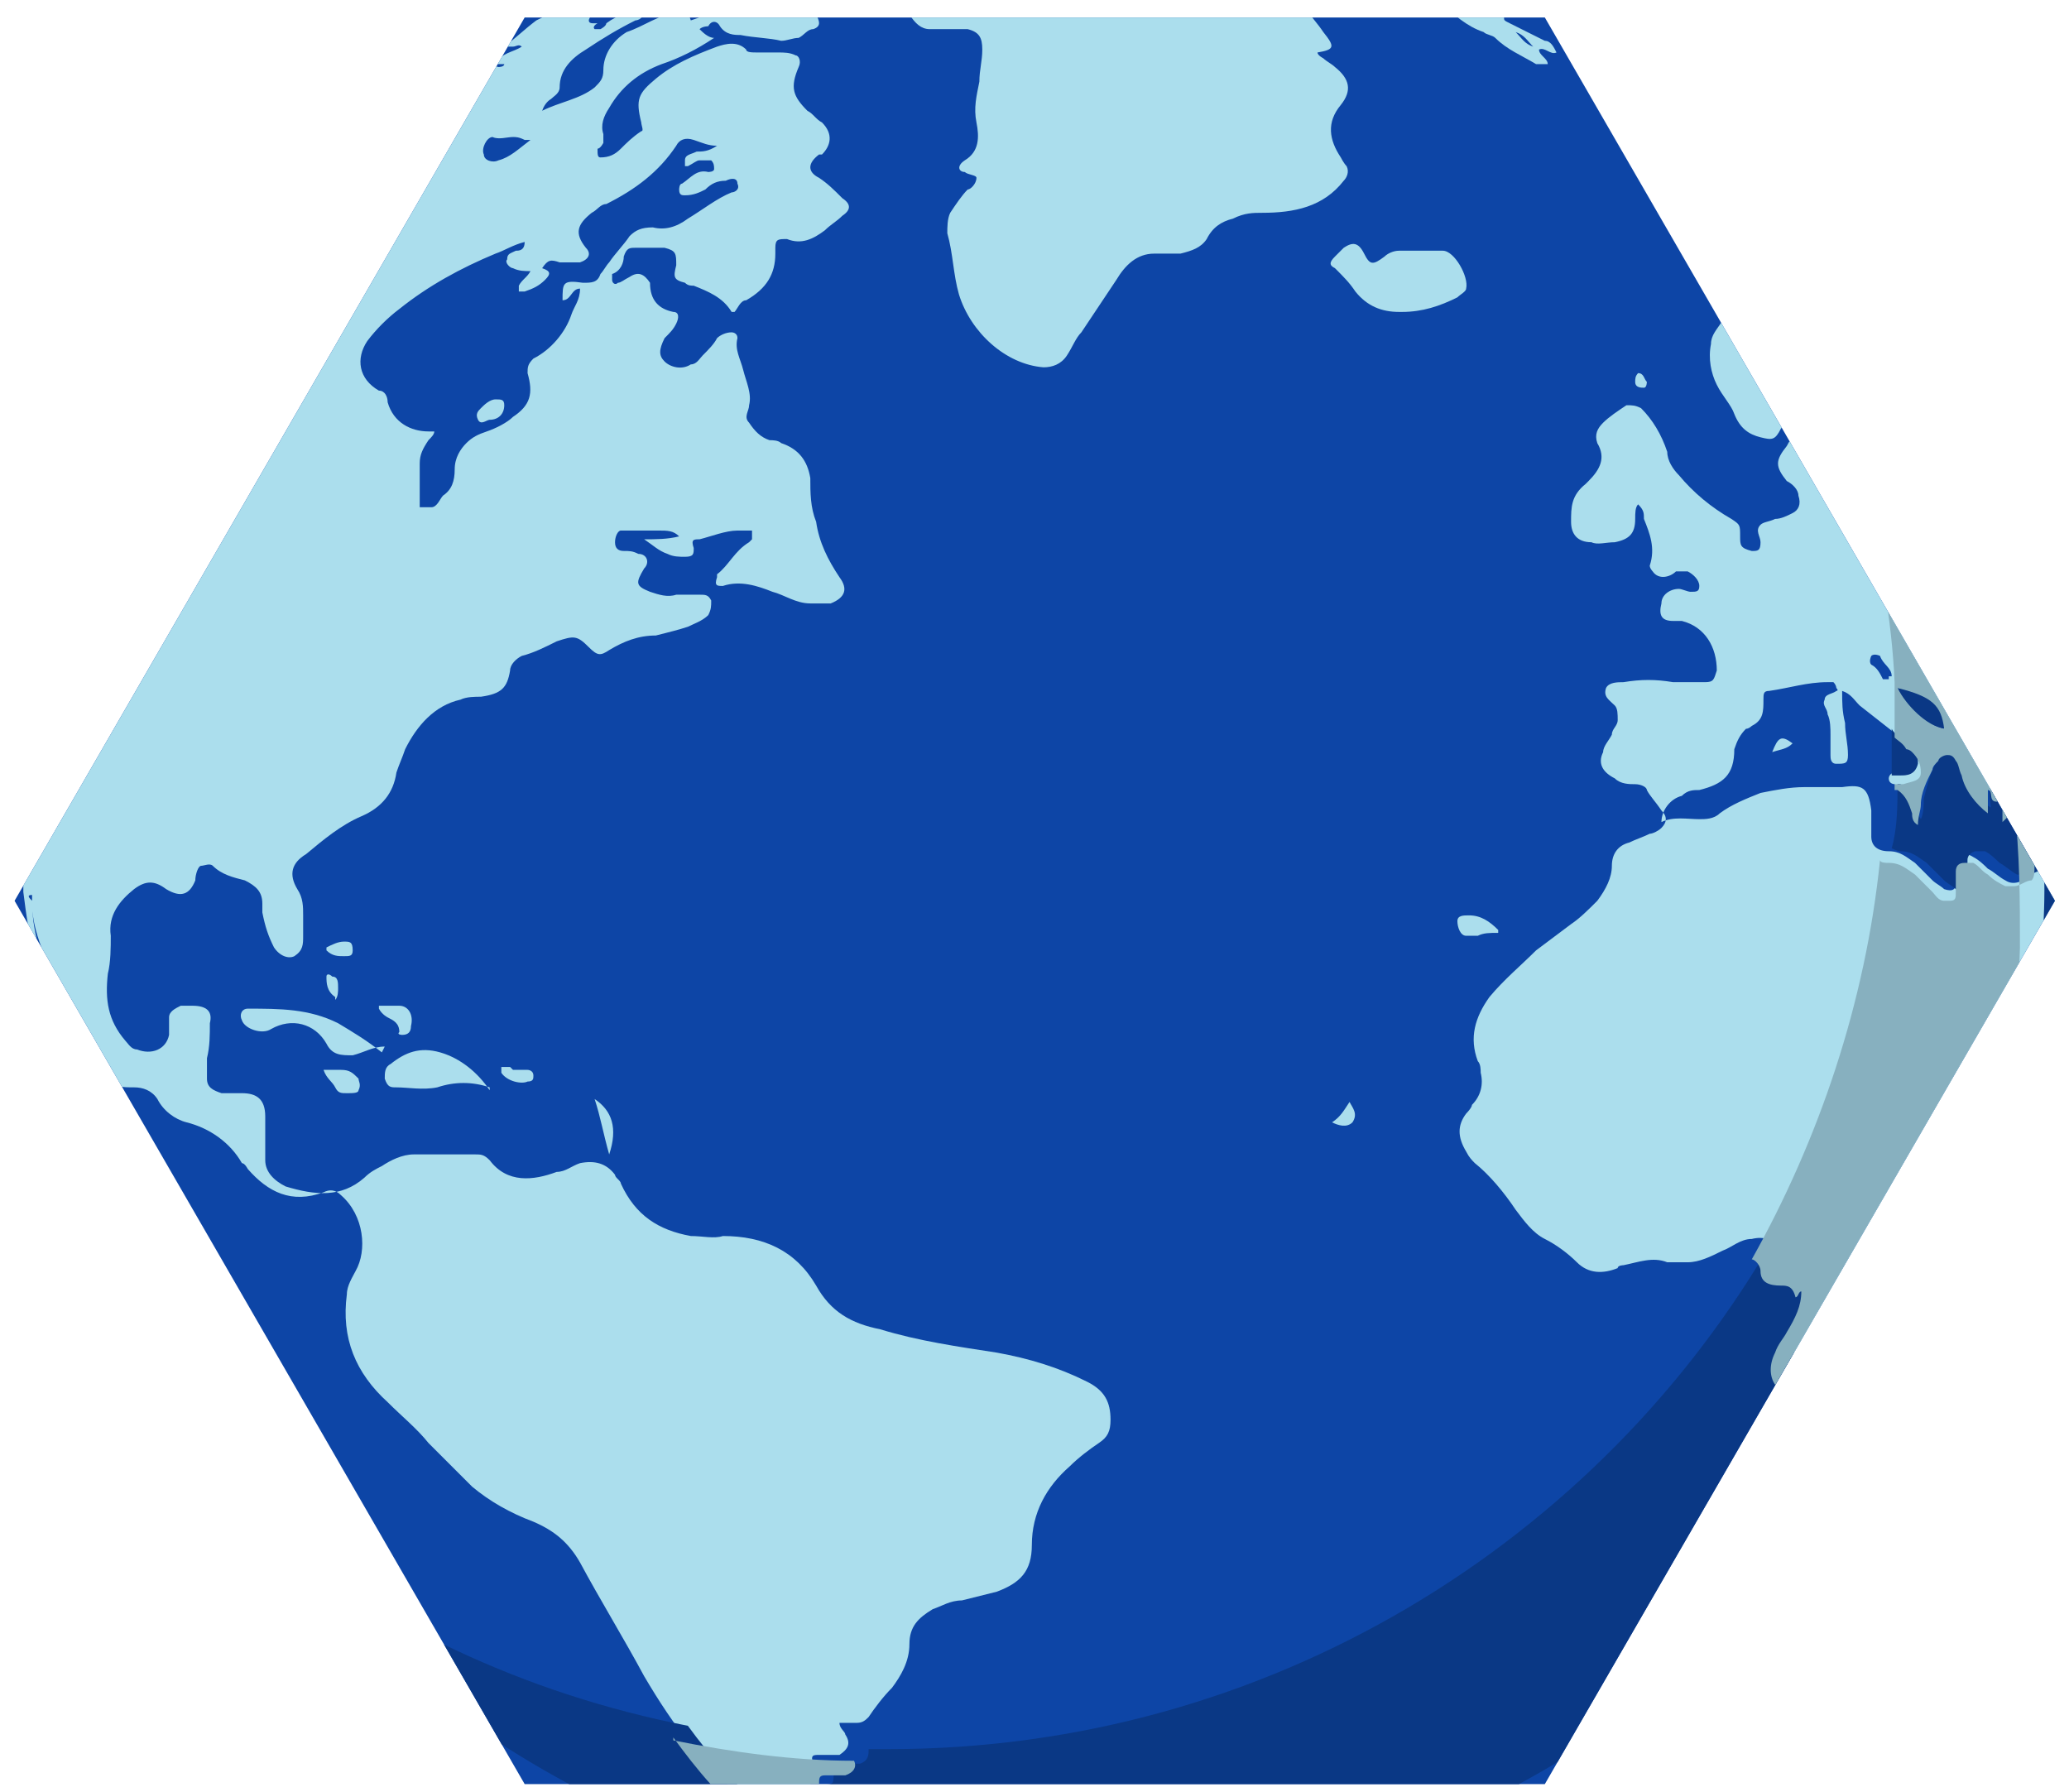 <svg xmlns="http://www.w3.org/2000/svg" xmlns:xlink="http://www.w3.org/1999/xlink" width="70.983" height="61.474" viewBox="0 0 70.983 61.474">
  <defs>
    <style>
      .cls-1 {
        fill: none;
      }

      .cls-2 {
        fill: #0d45a6;
      }

      .cls-3 {
        fill: #abdeed;
      }

      .cls-4 {
        fill: #ccc;
      }

      .cls-5 {
        clip-path: url(#clippath-1);
      }

      .cls-6 {
        fill: #0a3885;
      }

      .cls-7 {
        fill: #87b0bf;
      }

      .cls-8 {
        clip-path: url(#clippath);
      }
    </style>
    <clipPath id="clippath">
      <polygon class="cls-1" points="18 .6 .5 30.9 18 61.2 53 61.2 70.5 30.9 53 .6 18 .6"/>
    </clipPath>
    <clipPath id="clippath-1">
      <polygon class="cls-1" points="18 .6 .5 30.9 18 61.2 53 61.2 70.5 30.9 53 .6 18 .6"/>
    </clipPath>
  </defs>
  <!-- Generator: Adobe Illustrator 28.7.1, SVG Export Plug-In . SVG Version: 1.2.0 Build 142)  -->
  <g>
    <g id="Layer_1">
      <g class="cls-8">
        <g>
          <path class="cls-2" d="M70.5,30.9c0,19.3-15.7,35-35,35S.5,50.2.5,30.9,16.2-4.1,35.5-4.1s35,15.7,35,35"/>
          <path class="cls-3" d="M27.6,61.5h0s0,0,0,0h0ZM23.2-.4h0s0,0,0,0h0s0,0,0,0ZM23.6-.6s0,0-.1,0c0,0,0,0,0,0,0,0,0,0,0,0,0,0,0,0,.1-.1M14.3,5c.3,0,.5-.1.8-.1.2,0,.3-.1.4-.4-.4,0-.9,0-1.2.5M18,4.8c-.2-.1-.3-.1-.4-.1-.2,0-.5.1-.7,0h0c-.2,0-.4.4-.3.6,0,.2.3.3.5.2.4-.1.7-.4,1.1-.7M14.8,17.4c.2,0,.3-.3.4-.4.3-.2.4-.5.4-.9,0-.4.2-.7.4-.9.2-.2.4-.3.7-.4.3-.1.7-.3.9-.5.6-.4.7-.8.5-1.5,0-.2,0-.3.2-.5.6-.3,1.1-.9,1.3-1.5.1-.3.3-.5.3-.9-.3,0-.3.4-.6.4,0-.6,0-.7.7-.6.3,0,.5,0,.6-.3.1-.1.2-.3.3-.4.2-.3.5-.6.7-.9.2-.2.4-.3.8-.3.4.1.8,0,1.2-.3.5-.3,1-.7,1.5-.9.1,0,.3-.1.2-.3,0-.2-.2-.2-.4-.1-.3,0-.5.1-.7.3-.2.1-.4.2-.7.2-.1,0-.2,0-.2-.2,0,0,0-.2.1-.2.3-.2.5-.5.9-.4,0,0,.2,0,.2-.1,0-.1,0-.2-.1-.3-.1,0-.3,0-.4,0-.1,0-.2.1-.4.2,0,0,0,0-.1,0,0,0,0-.1,0-.2,0-.2.2-.2.4-.3.2,0,.4,0,.7-.2-.3,0-.5-.1-.8-.2-.3-.1-.5,0-.6.2-.6.9-1.4,1.5-2.4,2-.2,0-.3.2-.5.3-.5.4-.6.7-.2,1.2.2.2.1.4-.2.5-.2,0-.5,0-.7,0-.3-.1-.4-.1-.6.2h0c.3.1.3.2.1.4-.2.2-.4.3-.7.4,0,0-.2,0-.2,0,0,0,0-.2,0-.2.1-.2.3-.3.4-.5-.2,0-.4,0-.6-.1-.1,0-.3-.2-.2-.3,0-.2.1-.2.3-.3.1,0,.3,0,.3-.3-.4.1-.7.3-1,.4-1.2.5-2.3,1.1-3.3,1.9-.4.3-.8.7-1.1,1.1-.4.6-.3,1.3.4,1.7.2,0,.3.2.3.4.2.7.8,1,1.4,1,0,0,0,0,0,0,0,0,.2,0,.2,0,0,.1-.1.2-.2.3-.2.3-.3.5-.3.8,0,.5,0,1,0,1.5h0s0,0,0,0c0,0,0,0,0,0ZM28.3-1.3c.4-.2.7-.5,1-.7,0,0-.1,0-.2,0-.1,0-.1-.1,0-.2,0,0,.2,0,.3,0,0,0,0,0,0,.1h0c0,.1,0,.1.1,0,.5-.2.9-.5,1.4-.6.1,0,.2-.2.3,0,0,.1.1,0,.2,0,.3-.2.6-.2,1-.3.5-.1.9,0,1.4-.2,0,0,.1,0,.2,0,.5.1,1,0,1.5.2.3,0,.6.2.7.5,0,.1.2.2.4.2.4,0,.9,0,1.3,0,.1,0,.3,0,.3-.1,0-.1.2-.1.3-.1.3,0,.6,0,1-.2.3,0,.5,0,.8,0,.7.1,1.4.4,2.1.7,0,0,.2,0,.2.1,0,.3.2.3.4.3.5,0,1,.2,1.4.3.4.1.4.2.3.6-.1.4,0,.7.1,1,.2.3.4.5.6.8,0,0,0,0,0,0,.4.5.4.6-.2.7,0,.1.2.2.2.2.1.1.3.2.4.3.5.4.6.8.2,1.3-.5.6-.4,1.2,0,1.8,0,0,.1.2.2.3.1.2,0,.4-.1.5h0c-.7.9-1.7,1.1-2.8,1.1-.3,0-.6,0-1,.2-.4.1-.7.3-.9.7-.2.3-.5.4-.9.5-.3,0-.6,0-.9,0-.6,0-1,.4-1.3.9-.4.6-.8,1.2-1.2,1.8-.2.2-.3.5-.5.8-.2.3-.5.4-.8.4-1.3-.1-2.5-1.2-2.9-2.5-.2-.7-.2-1.4-.4-2.1,0-.2,0-.5.1-.7.2-.3.4-.6.6-.8.1,0,.3-.2.3-.4,0-.1-.3-.1-.4-.2-.2,0-.3-.2,0-.4.5-.3.5-.8.4-1.3-.1-.5,0-.9.1-1.4,0-.4.1-.7.1-1.1,0-.4-.1-.6-.5-.7-.2,0-.5,0-.7,0-.2,0-.4,0-.6,0-.3,0-.5-.2-.7-.5,0-.1,0-.2,0-.3,0,0,.2-.2,0-.3,0,0,0,0,0-.1.1,0,.3,0,.4-.2-.1-.2-.2-.3-.4-.2-.4.1-.7.1-1.1.2-.3,0-.5.2-.6.4-.2.4-.6.5-1,.5-.1,0-.3,0-.5,0,.1.2.2.4-.1.5-.2,0-.3.2-.5.3-.2,0-.4.1-.6.1-.4-.1-.9-.1-1.4-.2-.2,0-.5,0-.7-.3-.1-.2-.3-.2-.4,0,0,0-.2,0-.3.1.1.1.3.3.5.3-.6.4-1.2.7-1.8.9-.8.3-1.4.8-1.8,1.5-.2.3-.3.6-.2.9,0,.1,0,.2,0,.3,0,0-.1.2-.2.2,0,.2,0,.3.1.3.3,0,.5-.1.7-.3.2-.2.4-.4.7-.6.1,0,0-.2,0-.3-.2-.8-.1-1,.5-1.5.6-.5,1.3-.8,2.1-1.1.3-.1.7-.2,1,.1,0,.1.2.1.4.1.2,0,.5,0,.7,0,.2,0,.4,0,.6.1.1,0,.2.2.1.4-.3.7-.2,1,.3,1.5.2.1.3.3.5.4.4.4.3.8,0,1.1,0,0,0,0-.1,0-.4.3-.4.6,0,.8.3.2.5.4.8.7.3.2.3.4,0,.6-.2.2-.4.3-.6.5-.4.3-.8.5-1.3.3-.3,0-.4,0-.4.3,0,0,0,.1,0,.2,0,.7-.3,1.2-1,1.6-.2,0-.3.3-.4.4,0,0,0,0-.1,0-.3-.5-.8-.7-1.3-.9-.1,0-.2,0-.3-.1-.4-.1-.4-.2-.3-.6,0-.4,0-.5-.4-.6-.3,0-.7,0-1,0-.2,0-.3,0-.4.3,0,.2-.1.5-.4.6,0,0,0,.1,0,.2,0,.1.1.2.2.1.1,0,.2-.1.4-.2.3-.2.5-.1.7.2h0c0,.6.3.9.8,1,.2,0,.2.2.1.4-.1.2-.2.3-.4.5-.2.4-.2.6,0,.8.2.2.6.3.9.1.2,0,.3-.2.4-.3.2-.2.4-.4.5-.6.1-.1.3-.2.5-.2,0,0,.2,0,.2.2-.1.4.1.7.2,1.1.1.4.3.8.2,1.2h0c0,.2-.2.4,0,.6.2.3.4.5.7.6.1,0,.3,0,.4.1.6.2.9.6,1,1.2,0,.5,0,1,.2,1.5.1.7.4,1.3.8,1.9.3.4.2.7-.3.9-.2,0-.5,0-.7,0-.5,0-.9-.3-1.3-.4-.5-.2-1.1-.4-1.7-.2-.2,0-.3,0-.2-.3,0,0,0-.1,0-.1.4-.3.6-.8,1.1-1.1,0,0,0,0,.1-.1,0-.1,0-.2,0-.3-.2,0-.3,0-.5,0-.4,0-.9.2-1.3.3-.2,0-.3,0-.2.3,0,.2,0,.3-.3.3-.2,0-.4,0-.6-.1-.3-.1-.5-.3-.8-.5.4,0,.8,0,1.2-.1-.2-.2-.4-.2-.7-.2-.3,0-.7,0-1,0-.1,0-.2,0-.3,0-.1,0-.2.2-.2.4,0,.2.1.3.3.3.2,0,.3,0,.5.1.3,0,.4.3.2.5h0c-.3.5-.3.6.2.8.3.1.6.2.9.1.3,0,.5,0,.8,0,.2,0,.3,0,.4.2,0,.2,0,.3-.1.5-.2.2-.5.3-.7.4-.3.1-.7.2-1.1.3-.6,0-1.1.2-1.6.5-.3.2-.4.2-.7-.1-.4-.4-.5-.4-1.1-.2-.4.2-.8.4-1.2.5-.2.1-.4.3-.4.5-.1.6-.3.8-1,.9-.2,0-.5,0-.7.1-.9.2-1.5.9-1.9,1.7-.1.3-.2.5-.3.8-.1.7-.5,1.2-1.2,1.5-.7.3-1.3.8-1.9,1.3-.5.3-.6.7-.3,1.2.2.3.2.6.2.9,0,.2,0,.5,0,.7,0,.3,0,.5-.3.7-.2.1-.5,0-.7-.3-.2-.4-.3-.7-.4-1.2,0,0,0-.2,0-.3,0-.4-.2-.6-.6-.8-.4-.1-.8-.2-1.1-.5-.1-.1-.3,0-.4,0s-.2.3-.2.5c-.2.5-.5.6-1,.3-.4-.3-.7-.3-1.1,0-.5.4-.9.9-.8,1.6,0,.4,0,.9-.1,1.3-.1.9,0,1.6.6,2.3.1.1.2.3.4.3.5.2,1,0,1.1-.5,0-.2,0-.4,0-.6,0-.2.2-.3.4-.4.1,0,.3,0,.4,0,.5,0,.7.2.6.6,0,.4,0,.8-.1,1.2,0,.2,0,.5,0,.7,0,.3.2.4.5.5.1,0,.3,0,.4,0,.1,0,.2,0,.3,0,.5,0,.8.2.8.8,0,.2,0,.4,0,.7,0,.3,0,.5,0,.8,0,.4.3.7.7.9,1,.3,1.9.4,2.7-.3.2-.2.4-.3.6-.4.3-.2.7-.4,1.1-.4.3,0,.5,0,.8,0,.4,0,.9,0,1.3,0,.2,0,.3,0,.5.2.6.8,1.5.7,2.3.4.3,0,.5-.2.8-.3.5-.1.9,0,1.2.4,0,.1.2.2.2.3.5,1.1,1.3,1.6,2.4,1.8.4,0,.8.1,1.1,0,1.4,0,2.5.5,3.2,1.7.5.9,1.2,1.3,2.2,1.5,1.3.4,2.7.6,4,.8,1.1.2,2.1.5,3.1,1,.6.3.8.7.8,1.3,0,.4-.1.6-.4.8-.3.2-.7.5-1,.8-.8.7-1.3,1.6-1.3,2.7,0,.9-.4,1.3-1.2,1.6-.4.1-.8.2-1.2.3-.4,0-.7.2-1,.3-.5.3-.8.6-.8,1.2,0,.6-.3,1.1-.6,1.5-.3.3-.6.7-.8,1-.1.1-.2.2-.4.2-.2,0-.4,0-.6,0,0,.2.2.3.2.4.2.3.1.5-.2.7-.2,0-.5,0-.7,0-.2,0-.3,0-.2.3,0,.4,0,.4-.3.4,0,0,0,.1,0,.1.3.2.4.5.4.8,0,.3,0,.4.4.5.1,0,.3,0,.4.1.2,0,.3.2.3.3,0,.4.4.6.7.8.5.3,1,.4,1.5.5-.1.2-.3.2-.5.2-1.9-.3-3.5-1.2-5-2.3-1.6-1.2-2.7-2.7-3.7-4.4-.7-1.3-1.5-2.6-2.2-3.9-.4-.7-.9-1.1-1.6-1.4-.8-.3-1.5-.7-2.1-1.2-.5-.5-1-1-1.5-1.5-.4-.5-.9-.9-1.4-1.4-1.1-1-1.6-2.2-1.4-3.7,0-.3.2-.6.3-.8.4-.7.3-1.9-.5-2.6-.2-.2-.4-.2-.6-.1-1.1.4-1.9,0-2.6-.8,0,0-.1-.2-.2-.2-.4-.7-1.1-1.2-1.9-1.4-.4-.1-.8-.4-1-.8-.2-.3-.5-.4-.8-.4-.4,0-.7,0-1-.3-.5-.3-.9-.7-1.3-1.2-.2-.3-.4-.7-.4-1.1,0-.7-.2-1.3-.4-2-.2-.5-.4-1.1-.4-1.7,0,0,0-.2,0-.3-.2,0-.1.1,0,.2,0,.6.1,1.2.3,1.8,0,.1,0,.3,0,.4-.2,0-.2-.2-.2-.3-.2-.7-.3-1.4-.4-2.2,0-.1,0-.3,0-.4,0-1.8,0-3.5.3-5.2.4-3,1.2-5.9,2.4-8.7,2.4-5.7,6.1-10.5,11.1-14.2.1-.1.2-.3.4-.3,0,0,.1,0,.1,0h0c.1,0,.2,0,.3,0,0,0,.2,0,.3,0,0,.2-.2.2-.2.3,0,0,0,0,0,0h0c0,0,.2,0,.3,0,0,.3-.4.6-.4.9.2,0,.3-.1.4-.2.3-.4.7-.7,1.3-.5,0,0,.2,0,.2-.1,0,0,0,0-.1,0,0,0,0,0,0,0,0,0-.1,0-.2,0,.2-.4.6-.4.9-.6-.1-.1-.2,0-.3,0,0,0-.2,0-.3,0,.4-.3.7-.6,1.1-.9.6-.3,1.3-.6,1.9-1,.2,0,.4-.2.6-.1,0,0,.2,0,.2.1,0,0,0,.1,0,.2,0,0-.2.1-.2.2-.1,0-.3.2-.4.3-.1,0-.3.2-.3.3,0,.1.1.1.2.1,0,0,.1,0,.1,0h0c0,0-.2.1-.1.2,0,0,.1,0,.2,0h0c0,0,.2-.1.2-.2.4-.3.8-.4,1.3-.4,0,.2-.2.3-.3.3-.6.3-1.1.6-1.7,1-.5.3-.9.7-.9,1.3,0,.2-.2.3-.3.4,0,0-.2.1-.3.4.6-.3,1.3-.4,1.8-.8.2-.2.3-.3.3-.6,0-.5.3-1,.8-1.3.6-.2,1.1-.6,1.8-.7.3,0,.3,0,.4.3.3-.1.6-.2.8-.3.2,0,0-.3.2-.5,0,0-.2,0-.2,0,0,0-.1,0-.2,0,0-.1,0-.2.1-.3,0,0,0-.1,0-.2,0,0-.1,0-.2,0-.8.4-1.6.1-2.4.4,0,0,0,0,0,0,.6-.9,1.3-1.6,2.4-1.8.2,0,.3-.1.5-.2.1,0,.2,0,.3,0,0,0,0,0,.2,0,0,.2-.3.2-.3.4,0,.2-.2.2-.4.2-.3,0-.2.2-.3.4.2,0,.3,0,.4-.1.1,0,.3-.1.4-.1-.2.3-.5.4-.5.8.2,0,.3-.2.5-.3.3-.2.5-.4.9-.2.3.1.6,0,.9,0,.3,0,.5,0,.7.2,0,0,.1,0,.2,0,.1,0,.2-.1.3-.2.2,0,.4-.3.6,0,0,0,.2,0,.3,0,.1,0,.3-.2.4-.4-.1-.1-.4-.1-.4-.4h0s0,0,0,0Z"/>
          <path class="cls-3" d="M64.9,23.2c0-.3-.3-.4-.4-.7,0,0-.2-.1-.3,0,0,0-.1.2,0,.3.2.1.3.3.4.5,0,0,.1,0,.2,0,0,0,0,0,0-.1M65.1,23.6c.3.7,1,1.3,1.6,1.4,0-.9-.4-1.2-1.6-1.4M63.9,13.9c-.6-.3-1-.7-1.3-1.2-.3-.4-.5-.7-.8-1.1,0,0-.1-.2-.2-.2,0,0-.1-.1-.2,0-.1,0,0,.1,0,.2,0,.5.2.9.4,1.3,0,.1.1.2.3.2.5.3.7.7.7,1.3,0,.3,0,.6.2.9,0,.1.2.3.2.4,0,.1,0,.3,0,.4-.2.1-.1.3,0,.4.1.2.2.3.4.2.2,0,.5,0,.7,0,0,0,.2.1.3,0,.1-.1,0-.3,0-.4,0-.2-.2-.5-.3-.7-.1-.3-.3-.6-.4-.9-.1-.3-.2-.7,0-1.1M68.1,27.7c-.5-.3-.8-.8-.9-1.3,0-.2,0-.3-.2-.5-.2-.3-.4-.3-.6,0,0,0-.1.2-.2.3-.2.4-.3.8-.4,1.2,0,.2,0,.5-.1.7-.2-.2-.2-.3-.2-.4-.1-.3-.3-.6-.5-.8,0,0-.2,0-.2-.2,0-.1.1-.2.2-.2,0,0,0,0,.1,0,.2,0,.5,0,.6-.4,0-.3,0-.5-.3-.7,0,0-.1,0-.2-.1-.5-.4-.9-.7-1.4-1.1-.2-.2-.3-.4-.6-.5,0,.4,0,.7.1,1.1,0,.4.1.7.1,1.1,0,.3-.1.3-.4.3-.2,0-.2-.2-.2-.3,0-.2,0-.4,0-.7,0-.2,0-.5-.1-.7,0-.2-.2-.3-.1-.5,0-.2.3-.2.4-.3,0,0,.1,0,0-.1,0,0,0-.1-.1-.2,0,0-.1,0-.2,0-.7,0-1.3.2-2,.3-.2,0-.2.1-.2.3,0,.4,0,.7-.4.9,0,0-.1.1-.2.1-.2.2-.3.4-.4.7,0,.9-.4,1.2-1.2,1.4-.2,0-.4,0-.6.2-.4.1-.7.5-.7.9.4-.2.9-.1,1.3-.1.2,0,.5,0,.7-.2.4-.3.9-.5,1.4-.7.5-.1,1-.2,1.5-.2.4,0,.9,0,1.3,0,.7-.1.9,0,1,.8,0,.2,0,.3,0,.5,0,.1,0,.3,0,.4,0,.3.2.5.6.5.4,0,.6.2.9.4.2.2.4.4.6.6.1.1.3.2.4.3.3.1.4,0,.4-.2,0-.2,0-.5,0-.7,0-.3.3-.4.6-.2.2.1.4.3.5.4.2.1.4.3.6.4.3.2.6,0,.8-.1.2,0,.1-.3.1-.5,0-.5,0-1,0-1.5h0s0,0,0,0c0,0,0,0,0,0,0,.2-.1.4-.2.5-.1-.3,0-.7-.2-1-.3,0-.5.3-.7.5,0-.2,0-.4,0-.6,0-.1,0-.2,0-.3-.2-.1-.2-.3-.2-.5,0-.2-.1-.5-.1-.7,0-.2-.1-.3-.2-.4,0,0-.1-.1-.2,0-.1,0-.1.2-.1.3,0,0,0,.2.1.2.4.3.4.7.5,1.1,0,0,0,.2,0,.2-.2,0,0-.3-.3-.4-.1.3,0,.6,0,.8h0s0,0,0,0ZM57.9,57.6c-.1,0-.2,0-.3.1-.6.4-1.4.6-2.1.9h0c0-.2,0-.3.2-.4.2-.2.3-.3.5-.5.2-.2.5-.5.6-.8.4-.9,1-1.7,1.5-2.5.2-.4.4-.8.5-1.2.2-.9.7-1.5,1.3-2.2.2-.2.5-.5.7-.7.1-.1.3-.3.4-.5.3-.7.5-1.4.6-2.2,0-.3,0-.5-.2-.8-.3-.4-.2-.8,0-1.1.1-.2.3-.5.4-.7.3-.5.4-.9.5-1.4-.1,0-.1.1-.3.2,0-.3-.3-.4-.5-.4-.4,0-.7,0-.8-.5,0-.4-.4-.5-.8-.4-.4,0-.7.3-1,.4-.4.2-.8.4-1.2.4-.3,0-.5,0-.7,0-.5-.2-1,0-1.5.1,0,0-.2,0-.2.1-.5.2-1,.2-1.4-.2-.3-.3-.7-.6-1.1-.8-.4-.2-.7-.6-1-1-.4-.6-.9-1.2-1.4-1.6-.1-.1-.2-.2-.3-.4-.3-.5-.3-.9,0-1.3,0,0,.2-.2.2-.3.3-.3.4-.7.3-1.1,0-.1,0-.3-.1-.4-.3-.8-.1-1.5.4-2.2.5-.6,1.1-1.1,1.6-1.6.4-.3.8-.6,1.2-.9.3-.2.6-.5.9-.8.3-.4.5-.8.5-1.2,0-.4.2-.7.6-.8.2-.1.5-.2.7-.3.1,0,.3-.1.4-.2.2-.2.2-.4,0-.6-.2-.3-.4-.5-.5-.7,0-.1-.2-.2-.4-.2-.2,0-.5,0-.7-.2-.4-.2-.6-.5-.4-.9,0-.2.2-.4.3-.6,0-.2.2-.3.2-.5,0-.2,0-.4-.1-.5-.2-.2-.4-.3-.3-.6.1-.2.4-.2.6-.2.6-.1,1.1-.1,1.7,0,.2,0,.4,0,.6,0,.2,0,.4,0,.5,0,.3,0,.3-.1.4-.4,0-.8-.4-1.5-1.2-1.7,0,0-.2,0-.3,0-.4,0-.5-.2-.4-.6,0-.3.3-.5.6-.5.1,0,.3.1.4.1.2,0,.3,0,.3-.2,0-.2-.2-.4-.4-.5-.1,0-.3,0-.4,0-.2.2-.6.3-.8,0,0,0-.1-.1-.1-.2.2-.6,0-1.1-.2-1.6,0-.2,0-.3-.2-.5-.1.1-.1.3-.1.5,0,.5-.2.7-.7.8-.3,0-.6.1-.8,0-.5,0-.7-.3-.7-.7,0-.5,0-.9.5-1.3,0,0,0,0,.1-.1.4-.4.6-.8.3-1.3-.1-.3,0-.5.2-.7.2-.2.5-.4.8-.6.2,0,.3,0,.5.1.4.4.7.9.9,1.5,0,.3.2.6.4.8.5.6,1.1,1.1,1.8,1.5.3.2.3.2.3.6,0,.3,0,.4.4.5.2,0,.3,0,.3-.3h0c0-.2-.2-.4,0-.6.1-.1.3-.1.5-.2.2,0,.4-.1.6-.2.2-.1.3-.3.2-.6,0-.2-.2-.4-.4-.5-.4-.5-.4-.7,0-1.2.1-.2.2-.3.3-.5,0,0,0-.2,0-.3-.1,0-.3-.1-.4,0,0,0,0,.1-.1.2-.2.4-.3.4-.7.3-.4-.1-.7-.3-.9-.8-.1-.3-.4-.6-.6-1-.2-.4-.3-.9-.2-1.4,0-.3.2-.5.4-.8.3-.3.3-.7.2-1,0-.4-.2-.8-.2-1.3,0-.1-.1-.2-.2-.3-.1-.1-.2-.2-.3-.4-.1-.1-.2-.3-.1-.5,0-.3.2-.6.3-.9.1-.3.4-.4.7-.3.3,0,.5.2.7.4.7.5,1.5.9,2.2,1.4,0,0,.1,0,.2,0h0c0,.2,0,.2.2.2h0c0,0,0,.1,0,0h0c0,.2,0,.2.2.3h0s0,0,0,.1c.3.2.4.4.6.7,3.1,3.9,5.2,8.3,6.4,13.2,0,.1,0,.2,0,.4,0,0,0,0-.1,0,0,0,0,0-.1,0-.2.2-.3,0-.3,0,0-.2-.1-.3-.2-.5,0,0,0-.2-.2-.2-.2.8-.1,1.5.1,2.3,0,.2.2.4.5.5.1,0,0-.2.1-.2,0-.1,0-.3.2-.3.1,0,.2.1.3.2,0,0,.1.2.2.3.2.7.3,1.5.3,2.2.2,1.6.3,3.2.2,4.9-.2,7.1-2.4,13.6-6.5,19.4-1.4,2-3,3.8-4.9,5.4-.2.1-.3.3-.5.4,0,0-.1,0,0,.1h0c0,0-.1,0,0,0h0c-.1,0-.2,0-.2.1h0c-.1,0-.2,0-.2.2h0c-.1,0-.2,0-.2.1h0s0,0,0,0Z"/>
          <path class="cls-3" d="M48,10.7c-.6,0-1.1-.2-1.5-.7-.2-.3-.4-.5-.7-.8-.2-.1-.2-.2,0-.4.1-.1.2-.2.3-.3.3-.2.5-.2.7.2.2.4.3.4.7.1.1-.1.3-.2.5-.2.5,0,1,0,1.5,0,.4,0,.9.9.8,1.3,0,.1-.2.2-.3.3-.6.3-1.2.5-1.9.5"/>
          <path class="cls-3" d="M13.2,35.9c-.4,0-.7.2-1.1.3-.4,0-.7,0-.9-.4-.4-.7-1.2-.9-1.9-.5-.3.2-.9,0-1-.3-.1-.2,0-.4.2-.4,1.1,0,2.1,0,3.1.5.5.3,1,.6,1.5,1"/>
          <path class="cls-3" d="M16.8,37.3c-.6-.2-1.2-.2-1.8,0-.5.1-1,0-1.4,0-.2,0-.3,0-.4-.3,0-.2,0-.4.2-.5.5-.4,1-.6,1.7-.4.7.2,1.3.7,1.7,1.3"/>
          <path class="cls-3" d="M52.6,1.6c-.2-.2-.3-.4-.6-.5.2.2.3.4.6.5M53,2.2c-.1,0-.2,0-.3,0-.5-.3-1-.5-1.4-.9-.1-.1-.3-.1-.4-.2-.6-.2-1-.6-1.5-1,.3,0,.4-.2.3-.5.6.1,1.2.1,1.6.5.1.1.4.2.3.5,0,.1,0,.1.2.2.4.2.8.4,1.2.6.2,0,.3.2.4.4-.2.1-.4-.2-.6-.1,0,.2.3.3.3.5h0s0,0,0,0Z"/>
          <path class="cls-3" d="M51.4,32c-.3,0-.5,0-.7.1-.1,0-.3,0-.4,0-.2,0-.3-.3-.3-.5,0-.2.2-.2.4-.2.4,0,.7.2,1,.5"/>
          <path class="cls-3" d="M11.1,36.7c.2,0,.4,0,.6,0,.3,0,.4.1.6.3,0,.1.1.2,0,.4,0,.1-.2.1-.4.1-.2,0-.3,0-.4-.2-.1-.2-.3-.3-.4-.6"/>
          <path class="cls-3" d="M20.4,37.7c.6.4.8,1,.5,1.9-.2-.7-.3-1.3-.5-1.9"/>
          <path class="cls-3" d="M13,34.5c.3,0,.5,0,.7,0,.3,0,.5.3.4.7,0,.2-.1.3-.3.3,0,0-.2,0-.1-.1,0-.3-.2-.4-.4-.5,0,0-.2-.1-.3-.3"/>
          <path class="cls-3" d="M17.6,36.7c.2,0,.4,0,.5,0,0,0,.2,0,.2.2,0,.1,0,.2-.2.2-.2.1-.7,0-.9-.3,0,0,0-.1,0-.2.1,0,.3,0,.3,0"/>
          <path class="cls-3" d="M45.7,38.5c.3-.2.4-.4.6-.7.1.2.3.4.1.7-.2.2-.5.1-.7,0"/>
          <path class="cls-3" d="M11.2,32.5c.2-.1.4-.2.6-.2.2,0,.3,0,.3.3,0,.2-.1.2-.3.2-.2,0-.4,0-.6-.2"/>
          <path class="cls-3" d="M11.5,34.2c-.3-.2-.3-.5-.3-.7,0-.1.1-.1.2,0,.2,0,.2.2.2.4,0,.1,0,.3-.1.4"/>
          <path class="cls-3" d="M56.2,12.8c.2,0,.2.2.3.3,0,0,0,.2-.1.2-.1,0-.3,0-.3-.2,0-.1,0-.2.1-.3"/>
        </g>
      </g>
      <path class="cls-3" d="M53.1,2.3h0s0,0,0,0h0ZM53.1,2.3h0s0,0,0,0h0s0,0,0,0Z"/>
      <g class="cls-5">
        <g>
          <path class="cls-3" d="M53.1,2.3c0,0-.1,0,0,0h0c0,0,0,0,0,0,0,0,0,0,0,0Z"/>
          <path class="cls-3" d="M17.3,13.9c0,.3-.2.5-.5.5-.1,0-.3.2-.4,0-.1-.2,0-.3.1-.4.1-.1.3-.3.5-.3.2,0,.3,0,.3.2"/>
          <path class="cls-3" d="M60.8,25.8c.2-.5.3-.6.7-.3-.2.2-.4.2-.7.3"/>
          <path class="cls-3" d="M63.5,15.6c-.3-.2-.2-.5-.3-.8.3.3.4.5.3.8"/>
          <path class="cls-4" d="M70.5,30.1h0s0,0,0,0M70.5,30.1h0s0,0,0,0M70.5,30.3h0s0,0,0,0M70.5,30.3h0s0,0,0,0M70.5,30.3h0s0,0,0,0M70.5,30.4s0,0,0,0c0,0,0,0,0,0M70.5,30.4h0s0,0,0,0M70.5,30.5h0s0,0,0,0M70.5,30.5h0s0,0,0,0M70.5,30.6h0s0,0,0,0M70.5,30.6h0s0,0,0,0M70.5,30.6h0s0,0,0,0M70.5,30.7h0s0,0,0,0M70.5,30.7h0s0,0,0,0M70.5,30.7h0s0,0,0,0M70.5,30.8h0s0,0,0,0M70.5,30.8h0s0,0,0,0M70.5,30.8h0s0,0,0,0M34.7,65.8h0,0ZM34.8,65.8h0,0ZM34.9,65.8h0,0ZM34.9,65.8s0,0,0,0c0,0,0,0,0,0M35,65.8h0,0M35,65.8s0,0,0,0c0,0,0,0,0,0M35,65.8h0,0M35.1,65.8h0,0M35.2,65.9h0,0M35.2,65.9h0,0M35.2,65.9s0,0,0,0c0,0,0,0,0,0M35.2,65.9h0,0M35.3,65.9s0,0,0,0c0,0,0,0,0,0M35.3,65.9h0,0M35.4,65.9h0,0M35.4,65.9h0,0M35.4,65.9h0,0M35.5,65.9h0,0"/>
          <path class="cls-6" d="M57.3,3.5c.8.9,1.5,1.9,2.1,3,0,0,0,0,0,0,.7.5,1.5.9,2.2,1.4,0,0,0,0,.1,0s0,0,0,0c0,0,0,0,0,0h0s0,0,0,0c0,.1,0,.2.1.2s0,0,0,0c0,0,0,0,0,0h0s0,0,0,0c0,0,0,0,0,0s0,0,0,0c0,0,0,0,0,0h0s0,0,0,0c0,.1,0,.2.2.2h0s0,0,0,0c0,0,0,0,0,0,0,0,0,0,0,.1.3.2.4.4.6.7,3.1,3.9,5.2,8.3,6.4,13.2,0,.1,0,.2,0,.4.1,0,0,.1,0,.2,0,0,0-.1,0-.2h0s0,0,0,0c0,0,0,0,0,0s0,0,0,0c0,0-.1.1-.2.1,0,0-.1-.1-.2-.2,0-.2-.1-.3-.2-.5,0,0,0-.2-.2-.2s0,0,0,0c-.2.8-.1,1.5.1,2.3,0,.2.2.4.5.5.1,0,0-.2.1-.2,0-.1,0-.3.2-.3,0,0,0,0,0,0,.1,0,.2.1.3.2,0,0,.1.2.2.3.2.7.3,1.5.3,2.2.2,1.6.3,3.2.2,4.9-.2,7.1-2.4,13.6-6.5,19.4-1.4,2-3,3.8-4.9,5.4-.2.1-.3.3-.5.4,0,0-.1,0,0,.1,0,0,0,0,0,0h0s0,0,0,0c0,0,0,0,0,0,0,0,0,0,0,0,0,0,0,0,0,0h0s0,0,0,0c0,0,0,0,0,0,0,0,0,0-.1.1h0,0s0,0,0,0h0c-.1,0-.2,0-.2.2,0,0,0,0,0,0h0s0,0,0,0c0,0,0,0,0,0,0,0,0,0,0,.1h0s0,0,0,0c0,0-.1,0-.2.1-.6.5-1.4.6-2.1.9h0c0-.2,0-.3.2-.4.2-.2.3-.3.5-.5.2-.2.5-.5.6-.8.4-.9,1-1.7,1.5-2.5.2-.4.4-.8.5-1.2.2-.9.7-1.5,1.3-2.2.2-.2.5-.5.7-.7.1-.1.3-.3.4-.5.3-.7.5-1.4.6-2.2,0-.3,0-.5-.2-.8-.3-.4-.2-.8,0-1.1.1-.2.3-.5.4-.7.3-.5.4-.9.5-1.4,0,0,0,0,0,0-.1,0-.1.1-.2.2,0-.3-.3-.4-.5-.4s0,0,0,0c0,0,0,0,0,0-.4,0-.6-.1-.7-.5,0-.2-.2-.3-.3-.4-6,10.5-17.4,17.6-30.4,17.6s-.4,0-.7,0c0,.2,0,.4-.3.5-.2,0-.5,0-.7,0-.2,0-.3,0-.2.3,0,.4,0,.4-.3.4,0,0,0,.1,0,.1.3.2.4.5.4.8,0,.3,0,.4.4.5.1,0,.3,0,.4.1.2,0,.3.2.3.3,0,.4.4.6.7.8.5.3,1,.4,1.5.5-.1.2-.2.2-.4.2s0,0-.2,0c-1.9-.3-3.5-1.2-5-2.3-1.1-.9-2-1.9-2.8-3-5.6-1.1-10.7-3.5-14.9-7,6.3,7.8,15.8,12.9,26.6,13.2h0s0,0,0,0h0s0,0,.1,0h0s0,0,0,0h0s0,0,0,0h0s0,0,0,0h0s0,0,0,0h0s0,0,0,0h0s0,0,0,0h0s0,0,0,0h.1s0,0,0,0h0c19.3,0,35-15.7,35-35h0c0,0,0,0,0,0h0c0-.1,0-.1,0-.2h0c0,0,0,0,0,0h0c0,0,0-.1,0-.2h0s0,0,0,0h0s0,0,0,0h0c0,0,0-.1,0-.2h0s0,0,0,0h0c-.2-10.8-5.3-20.3-13.2-26.6M31.6,64.3c-.1,0-.3,0-.4-.2.1,0,.2,0,.3,0s.2,0,.3,0c0,0,.1,0,.1.1,0,0,0,.1-.1.1,0,0-.1,0-.2,0M27.6,61.5h0s0,0,0,0h0Z"/>
          <path class="cls-7" d="M23.1,59.6c.8,1.1,1.7,2.2,2.8,3,1.5,1.2,3.1,2,5,2.3,0,0,.1,0,.2,0,.1,0,.3,0,.4-.2-.5,0-1-.2-1.5-.5-.3-.2-.6-.4-.7-.8,0-.2-.1-.3-.3-.3-.1,0-.3,0-.4-.1-.3,0-.4-.1-.4-.5,0-.3,0-.6-.4-.8,0,0,0,0,0-.1.4,0,.4,0,.3-.4,0-.2,0-.3.2-.3.2,0,.5,0,.7,0,.3-.1.4-.3.3-.5-2.1,0-4.2-.3-6.2-.7M27.6,61.5h0s0,0,0,0h0Z"/>
          <path class="cls-6" d="M62.5,12.5c.3.8.6,1.6.8,2.4.2.2.2.3.2.6.1.4.2.8.3,1.3.1,0,.2,0,.3,0,0,0,.1,0,.2,0s0,0,.1,0c.1-.1,0-.3,0-.4,0-.2-.2-.5-.3-.7-.1-.3-.3-.6-.4-.9-.1-.3-.2-.7,0-1-.6-.3-1-.7-1.3-1.2,0,0,0-.1-.1-.2M64.9,23.1c0,0,0,.2,0,.2,0,0,0,0,0-.1,0,0,0,0,0-.1M65.1,23.6c.3.7,1,1.3,1.6,1.4,0-.9-.4-1.2-1.6-1.4M64.9,25c0,.1,0,.2,0,.3,0,.4,0,.9,0,1.3,0,0,.1,0,.2,0,0,0,0,0,.1,0,.2,0,.5,0,.6-.4,0-.3,0-.5-.3-.7,0,0-.1,0-.2-.1-.1-.1-.3-.2-.4-.4M68.1,25.5s0,0,0,0c-.1,0-.1.2-.1.3,0,0,0,.2.1.2.4.3.4.7.5,1.1,0,0,0,.2,0,.2-.2,0,0-.3-.3-.4-.1.3,0,.6,0,.8,0,0,0,0,0,0h0s0,0,0,0c0,0,0,0,0,0h0s0,0,0,0c0,0,0,0,0,0,0,0,0,0,0,0-.5-.3-.8-.8-.9-1.3,0-.2,0-.3-.2-.5,0-.1-.2-.2-.3-.2s-.2,0-.3.2c0,0-.1.2-.2.3-.2.4-.3.8-.4,1.2,0,.2,0,.5-.1.7-.1-.2-.2-.3-.2-.4-.1-.3-.3-.6-.5-.8,0,0,0,0-.1,0,0,.7,0,1.5-.2,2.2,0,0,.2.1.3.1.4,0,.6.2.9.4.2.2.4.4.6.6.1.1.3.2.4.3,0,0,.2,0,.2,0,.1,0,.2,0,.2-.3,0-.2,0-.5,0-.7,0-.2.2-.3.3-.3s.2,0,.3,0c.2.1.4.3.5.4.2.1.4.3.6.4,0,0,.2,0,.3,0,.2,0,.4-.1.6-.2.2,0,.1-.3.1-.5,0-.5,0-1,0-1.5h0s0,0,0,0c0,0,0,0,0,0,0,0,0,0,0,0s0,0,0,0c0,.2-.1.4-.2.5-.1-.3,0-.7-.2-1-.3,0-.5.3-.7.5,0-.2,0-.4,0-.6,0-.1,0-.2,0-.3-.2-.1-.2-.3-.2-.5,0-.2-.1-.5-.1-.7,0-.2-.1-.3-.2-.4,0,0,0,0-.2,0"/>
          <path class="cls-7" d="M59.4,6.5c1.2,1.9,2.2,3.9,3.1,6,0,0,0,.1.1.2.3.5.7.9,1.3,1.2-.3.4-.2.7,0,1.1.1.3.2.6.4.9.1.2.2.5.3.7,0,.1.1.3,0,.4,0,0,0,0-.1,0,0,0-.2,0-.2,0-.1,0-.2,0-.3,0,.5,2.1.9,4.2,1,6.4,0,0,0,0,0,.1,0,0,0,0,0,.1,0,.6,0,1.1,0,1.7.1.1.3.2.4.4,0,0,.1,0,.2.1.2.2.3.4.3.7,0,.3-.3.3-.6.4,0,0,0,0-.1,0,0,0-.1,0-.2,0,0,0,0,.1,0,.2,0,0,0,0,.1,0,.3.2.4.5.5.8,0,.1,0,.3.2.4,0-.3.1-.5.1-.7,0-.4.2-.8.4-1.2,0-.1.1-.2.2-.3,0-.1.2-.2.3-.2s.2,0,.3.2c.1.1.1.3.2.5.1.5.5,1,.9,1.3,0-.3,0-.5,0-.8.2,0,0,.4.3.4.1,0,.1-.1,0-.2,0-.4-.1-.8-.5-1.1,0,0-.1-.1-.1-.2,0-.1,0-.2.1-.3,0,0,0,0,0,0,0,0,.1,0,.2,0,.1,0,.2.2.2.4,0,.2,0,.5.1.7,0,.2,0,.4.2.5,0,0,0,.2,0,.3,0,.2,0,.3,0,.6.2-.2.4-.4.7-.5.2.3,0,.7.2,1,.1-.1.2-.3.2-.5,0,0,0,0,0,0s0,0,0,0c0,0,0,0,0,0s0,0,0,0h0c0,.5,0,1,0,1.5,0,.2,0,.4-.1.5-.2,0-.4.2-.6.2s-.2,0-.3,0c-.2-.1-.4-.2-.6-.4-.2-.1-.3-.3-.5-.4-.1,0-.2,0-.3,0-.2,0-.3.1-.3.3,0,.2,0,.5,0,.7,0,.2,0,.3-.2.3s-.1,0-.2,0c-.2,0-.3-.2-.4-.3-.2-.2-.4-.4-.6-.6-.3-.2-.5-.4-.9-.4-.1,0-.3,0-.3-.1-.5,4.9-2.1,9.6-4.4,13.7.1,0,.3.2.3.4,0,.4.3.5.7.5s0,0,0,0c0,0,0,0,0,0,.2,0,.4,0,.5.4.1,0,.1-.2.2-.2s0,0,0,0c0,.5-.2.9-.5,1.4-.1.2-.3.4-.4.7-.2.4-.2.8,0,1.1.2.2.2.5.2.8,0,.8-.2,1.5-.6,2.2,0,.2-.2.3-.4.5-.2.2-.5.5-.7.7-.6.6-1.1,1.3-1.3,2.2,0,.4-.3.8-.5,1.2-.5.8-1.1,1.6-1.5,2.5-.1.3-.4.6-.6.8-.2.2-.3.3-.5.5,0,0-.2.2-.2.3h0c.7-.3,1.5-.4,2.1-.9,0,0,.1-.1.2-.1s0,0,0,0h0c0-.1,0-.1,0-.1s0,0,0,0c0-.1,0-.2.2-.2h0c0,0,0-.1.1-.1s0,0,0,0c0,0,0,0,0,0s0,0,0,0c0,0,0,0,0-.1.2,0,.4-.2.5-.4,1.8-1.6,3.4-3.4,4.9-5.4,4.1-5.8,6.3-12.3,6.5-19.4,0-1.6,0-3.2-.2-4.9,0-.7-.2-1.5-.3-2.2-.1,0-.1-.2-.2-.3,0,0-.1-.2-.3-.2s0,0,0,0c-.2,0-.2.2-.2.3,0,0,0,.2-.1.2-.2,0-.4-.2-.5-.5-.3-.8-.3-1.5-.1-2.3,0,0,0,0,0,0,.2,0,.2.1.2.2,0,.2.1.3.2.5,0,.1,0,.2.2.2s0,0,.2-.1c0,0,0,0,0,0,0,0,0,0,0,0,0,0,0,0,0,0h0s0,0,0,0c0,0,0,0,0,0,0-.1,0-.3,0-.4-1.2-4.8-3.4-9.2-6.4-13.2-.2-.2-.4-.5-.6-.7,0,0,0,0,0-.1-.1,0-.2,0-.2-.2,0,0,0,0,0,0,0,0,0,0,0,0,0,0,0,0,0,0,0,0-.2,0-.1-.2,0,0,0,0,0,0,0,0,0,0-.1,0-.7-.5-1.5-.9-2.2-1.4,0,0,0,0,0,0M66.7,25c-.6-.1-1.3-.8-1.6-1.4,1.2.3,1.5.6,1.6,1.4M61.8,8s0,0,0,0c0,0,0,0,0,0h0ZM62,8.1s0,0,0,0c0,0,0,0,0,0h0ZM62.1,8.2s0,0,0,0c0,0,0,0,0,0h0ZM62.3,8.5s0,0,0,0c0,0,0,0,0,0,0,0,0,0,0,0ZM68.1,27.7s0,0,0,0h0s0,0,0,0M58.5,57.1s0,0,0,0h0s0,0,0,0M58.4,57.2s0,0,0,0h0s0,0,0,0M58.2,57.3h0s0,0,0,0c0,0,0,0,0,0M58,57.5h0s0,0,0,0c0,0,0,0,0,0"/>
          <path class="cls-7" d="M63.4,14.9c0,.2.1.4.2.6,0-.2,0-.4-.2-.6"/>
        </g>
      </g>
    </g>
  </g>
</svg>